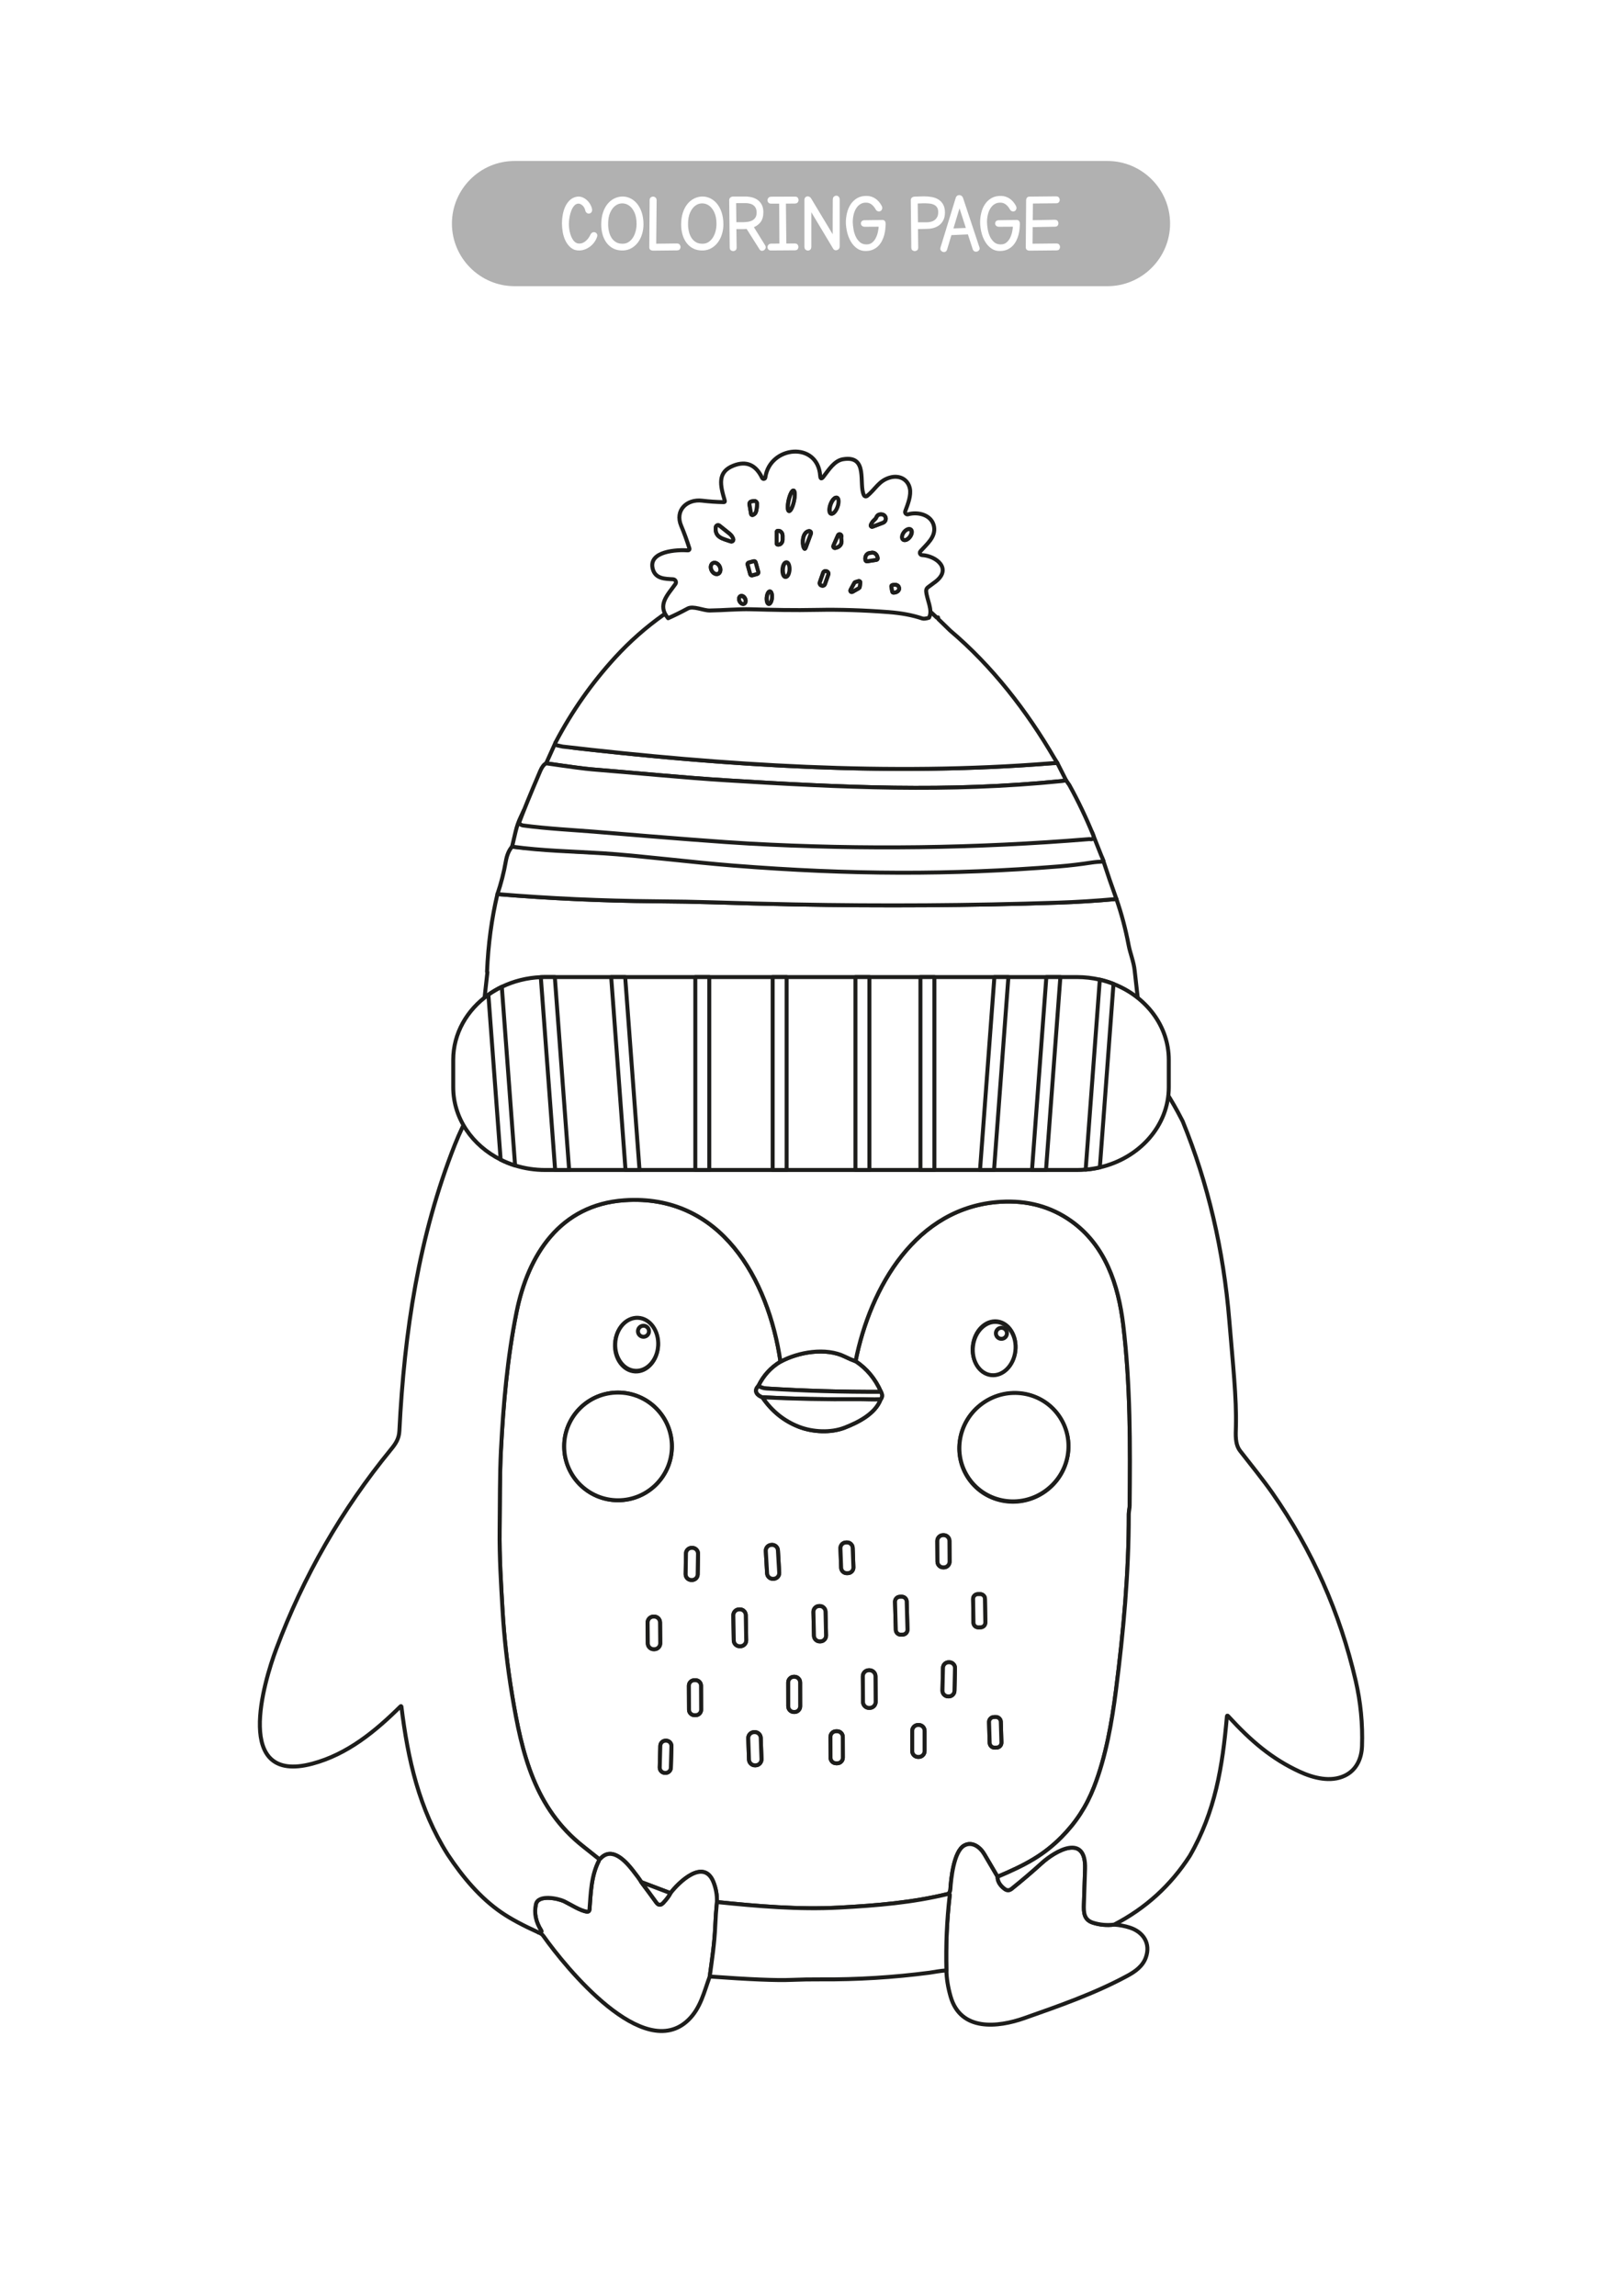 <?xml version="1.0" encoding="utf-8"?>
<!-- Generator: Adobe Illustrator 27.5.0, SVG Export Plug-In . SVG Version: 6.00 Build 0)  -->
<svg xmlns="http://www.w3.org/2000/svg" xmlns:xlink="http://www.w3.org/1999/xlink" viewBox="0 0 612 792" width="595" height="842" preserveAspectRatio="xMidYMid meet" data-scaled="true">
<g id="Capa_1">
	<rect style="fill:#FFFFFF;" width="612" height="792"/>
	<g>
		<path style="fill:#B1B1B1;" d="M417.871,70.926H194.129c-12.987,0-23.613-10.626-23.613-23.613v0
			c0-12.987,10.626-23.613,23.613-23.613h223.742c12.987,0,23.613,10.626,23.613,23.613v0
			C441.484,60.301,430.858,70.926,417.871,70.926z"/>
		<g>
			<path style="fill:#FFFFFF;stroke:#FFFFFF;stroke-miterlimit:10;" d="M222.918,42.075c0.021,0.285-0.033,0.509-0.165,0.673
				c-0.131,0.165-0.295,0.263-0.493,0.296c-0.197,0.033-0.383-0.011-0.558-0.131c-0.176-0.12-0.296-0.312-0.361-0.575
				c-0.066-0.35-0.192-0.717-0.378-1.101c-0.186-0.383-0.427-0.723-0.723-1.018c-0.295-0.296-0.629-0.531-1.001-0.707
				c-0.373-0.175-0.767-0.251-1.183-0.229c-0.635,0.065-1.194,0.35-1.675,0.854c-0.482,0.504-0.881,1.139-1.199,1.905
				c-0.318,0.767-0.564,1.604-0.739,2.513c-0.175,0.909-0.274,1.79-0.295,2.644c-0.022,0.417-0.005,0.909,0.049,1.478
				c0.054,0.57,0.148,1.161,0.279,1.774c0.131,0.613,0.312,1.215,0.542,1.807c0.23,0.591,0.514,1.122,0.854,1.593
				c0.339,0.471,0.744,0.843,1.215,1.117c0.47,0.274,1.012,0.4,1.625,0.378c0.941-0.021,1.823-0.389,2.644-1.101
				c0.821-0.711,1.462-1.593,1.922-2.644c0.131-0.263,0.301-0.432,0.509-0.509s0.405-0.083,0.591-0.017
				c0.186,0.065,0.329,0.192,0.427,0.378c0.098,0.186,0.104,0.41,0.016,0.673c-0.241,0.722-0.58,1.379-1.018,1.971
				c-0.438,0.591-0.936,1.095-1.495,1.511c-0.558,0.416-1.149,0.739-1.773,0.969c-0.624,0.23-1.243,0.356-1.856,0.378
				c-1.161,0.043-2.135-0.257-2.923-0.903c-0.788-0.646-1.423-1.45-1.905-2.414c-0.482-0.963-0.821-2.015-1.019-3.153
				c-0.197-1.138-0.295-2.189-0.295-3.153c0-1.138,0.104-2.266,0.312-3.383c0.208-1.117,0.531-2.119,0.969-3.005
				c0.438-0.887,0.991-1.626,1.659-2.217s1.473-0.953,2.415-1.084c0.591-0.065,1.166,0.017,1.724,0.247
				c0.559,0.23,1.067,0.558,1.527,0.985c0.46,0.427,0.849,0.925,1.166,1.494C222.627,40.937,222.83,41.506,222.918,42.075z"/>
			<path style="fill:#FFFFFF;stroke:#FFFFFF;stroke-miterlimit:10;" d="M227.352,47.725c0-1.664,0.208-3.125,0.624-4.385
				c0.416-1.259,0.974-2.31,1.675-3.153c0.701-0.842,1.495-1.478,2.381-1.905c0.887-0.427,1.801-0.651,2.743-0.673
				c0.941-0.021,1.856,0.17,2.743,0.575c0.887,0.405,1.686,1.024,2.397,1.856c0.711,0.833,1.281,1.872,1.708,3.12
				c0.427,1.248,0.651,2.715,0.673,4.401c0,1.183-0.159,2.327-0.476,3.433c-0.318,1.106-0.783,2.091-1.396,2.956
				c-0.613,0.865-1.369,1.571-2.267,2.119s-1.927,0.843-3.087,0.887c-1.292,0.043-2.425-0.181-3.399-0.673
				c-0.975-0.493-1.779-1.171-2.414-2.037c-0.635-0.865-1.112-1.861-1.429-2.989C227.511,50.128,227.352,48.952,227.352,47.725z
				 M234.957,55.411c0.922,0,1.74-0.229,2.454-0.689c0.713-0.46,1.312-1.062,1.795-1.807c0.483-0.744,0.851-1.593,1.103-2.545
				c0.253-0.953,0.379-1.922,0.379-2.907c0-1.839-0.291-3.377-0.873-4.615c-0.582-1.237-1.312-2.156-2.19-2.759
				c-0.878-0.602-1.828-0.903-2.849-0.903c-1.021,0-1.965,0.312-2.833,0.936s-1.587,1.56-2.158,2.808
				c-0.571,1.249-0.845,2.792-0.823,4.631c0,0.964,0.11,1.921,0.33,2.874s0.565,1.796,1.037,2.529
				c0.472,0.734,1.087,1.33,1.845,1.79S233.858,55.433,234.957,55.411z"/>
			<path style="fill:#FFFFFF;stroke:#FFFFFF;stroke-miterlimit:10;" d="M246.388,57.02c-0.246,0-0.458-0.055-0.637-0.165
				s-0.268-0.306-0.268-0.591l0.134-17.835c0-0.285,0.089-0.493,0.268-0.624c0.179-0.132,0.369-0.192,0.57-0.181
				s0.385,0.093,0.551,0.246c0.167,0.153,0.25,0.373,0.25,0.657l-0.164,16.883l8.408-0.098c0.241,0,0.427,0.082,0.559,0.246
				s0.202,0.351,0.213,0.559c0.011,0.208-0.044,0.394-0.164,0.558c-0.121,0.165-0.312,0.247-0.575,0.247L246.388,57.02z"/>
			<path style="fill:#FFFFFF;stroke:#FFFFFF;stroke-miterlimit:10;" d="M257.504,47.725c0-1.664,0.208-3.125,0.624-4.385
				c0.416-1.259,0.974-2.31,1.675-3.153c0.701-0.842,1.495-1.478,2.381-1.905c0.887-0.427,1.801-0.651,2.743-0.673
				c0.941-0.021,1.856,0.17,2.743,0.575c0.887,0.405,1.686,1.024,2.397,1.856c0.711,0.833,1.281,1.872,1.708,3.12
				c0.427,1.248,0.651,2.715,0.673,4.401c0,1.183-0.159,2.327-0.476,3.433c-0.318,1.106-0.783,2.091-1.396,2.956
				c-0.613,0.865-1.369,1.571-2.267,2.119s-1.927,0.843-3.087,0.887c-1.292,0.043-2.425-0.181-3.399-0.673
				c-0.975-0.493-1.779-1.171-2.414-2.037c-0.635-0.865-1.112-1.861-1.429-2.989C257.663,50.128,257.504,48.952,257.504,47.725z
				 M265.108,55.411c0.922,0,1.74-0.229,2.454-0.689c0.713-0.46,1.312-1.062,1.795-1.807c0.483-0.744,0.851-1.593,1.103-2.545
				c0.253-0.953,0.379-1.922,0.379-2.907c0-1.839-0.291-3.377-0.873-4.615c-0.582-1.237-1.312-2.156-2.19-2.759
				c-0.878-0.602-1.828-0.903-2.849-0.903c-1.021,0-1.965,0.312-2.833,0.936s-1.587,1.56-2.158,2.808
				c-0.571,1.249-0.845,2.792-0.823,4.631c0,0.964,0.11,1.921,0.33,2.874s0.565,1.796,1.037,2.529
				c0.472,0.734,1.087,1.33,1.845,1.79S264.01,55.433,265.108,55.411z"/>
			<path style="fill:#FFFFFF;stroke:#FFFFFF;stroke-miterlimit:10;" d="M281.974,48.809c-0.591,0.066-1.227,0.099-1.905,0.099
				h-2.727l0.099,7.555c0,0.241-0.082,0.422-0.246,0.542c-0.165,0.12-0.351,0.181-0.559,0.181c-0.208,0-0.394-0.061-0.559-0.181
				c-0.164-0.12-0.246-0.301-0.246-0.542l-0.197-17.997c0.022-0.307,0.131-0.527,0.329-0.659c0.197-0.131,0.394-0.198,0.591-0.198
				h4.565c0.875,0,1.703,0.099,2.48,0.296c0.777,0.198,1.456,0.511,2.037,0.939c0.58,0.428,1.04,0.983,1.379,1.664
				c0.339,0.681,0.509,1.515,0.509,2.504c0,1.538-0.351,2.729-1.051,3.574c-0.701,0.846-1.621,1.455-2.759,1.828l4.599,7.424
				c0.131,0.197,0.159,0.394,0.082,0.591c-0.077,0.197-0.197,0.356-0.361,0.476c-0.164,0.12-0.345,0.181-0.542,0.181
				c-0.197,0-0.361-0.11-0.493-0.329L281.974,48.809z M277.244,39.086l0.098,8.211h2.727c0.7,0,1.407-0.049,2.118-0.147
				c0.711-0.098,1.352-0.299,1.922-0.605c0.569-0.305,1.029-0.742,1.379-1.309c0.35-0.566,0.514-1.319,0.493-2.257
				c-0.022-0.698-0.159-1.292-0.411-1.783c-0.252-0.491-0.591-0.895-1.018-1.21c-0.427-0.316-0.931-0.545-1.511-0.687
				s-1.199-0.213-1.855-0.213H277.244z"/>
			<path style="fill:#FFFFFF;stroke:#FFFFFF;stroke-miterlimit:10;" d="M294.586,55.345l-0.099-16.062h-3.613
				c-0.285,0-0.493-0.087-0.624-0.263c-0.132-0.175-0.192-0.361-0.181-0.558c0.011-0.197,0.093-0.378,0.246-0.542
				c0.153-0.164,0.361-0.247,0.624-0.247l9.131-0.033c0.263,0,0.448,0.082,0.558,0.247c0.109,0.164,0.165,0.351,0.165,0.558
				c0,0.208-0.066,0.394-0.197,0.559c-0.131,0.164-0.318,0.246-0.558,0.246l-4.007,0.033l0.164,16.062l3.777-0.033
				c0.263,0,0.454,0.081,0.575,0.242c0.12,0.161,0.186,0.343,0.197,0.547c0.011,0.204-0.044,0.387-0.165,0.548
				c-0.121,0.161-0.301,0.242-0.542,0.242l-9.164,0.064c-0.285,0-0.493-0.086-0.624-0.258c-0.132-0.171-0.192-0.354-0.181-0.547
				c0.011-0.193,0.093-0.37,0.246-0.531c0.153-0.161,0.361-0.242,0.624-0.242L294.586,55.345z"/>
			<path style="fill:#FFFFFF;stroke:#FFFFFF;stroke-miterlimit:10;" d="M305.623,41.221v14.879c0,0.307-0.083,0.537-0.247,0.69
				s-0.351,0.224-0.559,0.213c-0.208-0.011-0.394-0.093-0.558-0.247c-0.164-0.153-0.247-0.372-0.247-0.657v-17.77
				c0-0.219,0.06-0.399,0.181-0.542c0.12-0.142,0.263-0.224,0.427-0.247c0.164-0.021,0.333,0.006,0.509,0.083s0.329,0.213,0.46,0.41
				l9.098,15.109c0-1.314,0-2.567,0-3.761s0-2.387,0-3.581c0-1.193,0.006-2.414,0.017-3.662s0.017-2.583,0.017-4.007
				c0.021-0.284,0.115-0.498,0.279-0.641c0.164-0.142,0.345-0.213,0.542-0.213c0.196,0,0.372,0.071,0.525,0.213
				c0.153,0.143,0.241,0.356,0.263,0.641v17.901c0,0.197-0.061,0.361-0.181,0.493c-0.12,0.131-0.263,0.229-0.427,0.295
				c-0.164,0.065-0.328,0.082-0.492,0.049c-0.165-0.033-0.291-0.115-0.379-0.247L305.623,41.221z"/>
			<path style="fill:#FFFFFF;stroke:#FFFFFF;stroke-miterlimit:10;" d="M332.162,40.729c0.197,0.351,0.262,0.652,0.197,0.903
				c-0.066,0.252-0.188,0.427-0.361,0.526c-0.176,0.098-0.384,0.11-0.625,0.033c-0.24-0.077-0.438-0.268-0.591-0.575
				c-0.438-0.767-0.964-1.391-1.577-1.873c-0.613-0.481-1.303-0.755-2.068-0.821c-1.051-0.066-1.949,0.126-2.693,0.575
				c-0.745,0.449-1.353,1.051-1.823,1.807c-0.472,0.755-0.815,1.609-1.034,2.562c-0.22,0.952-0.329,1.921-0.329,2.907
				c0.021,0.854,0.12,1.795,0.296,2.825c0.175,1.029,0.477,1.993,0.902,2.891c0.428,0.898,1.002,1.653,1.725,2.266
				c0.723,0.613,1.643,0.92,2.76,0.92c0.941,0,1.734-0.251,2.381-0.756c0.646-0.503,1.166-1.144,1.561-1.921
				c0.395-0.777,0.684-1.614,0.87-2.513c0.187-0.897,0.29-1.729,0.312-2.496l-5.846,0.033c-0.285,0-0.504-0.072-0.657-0.218
				c-0.153-0.146-0.235-0.308-0.246-0.487s0.044-0.347,0.164-0.504c0.12-0.157,0.323-0.247,0.608-0.269l6.831-0.099
				c0.329,0,0.536,0.11,0.624,0.33s0.132,0.45,0.132,0.692c-0.022,0.549-0.065,1.165-0.132,1.845
				c-0.065,0.681-0.191,1.379-0.377,2.093c-0.188,0.714-0.443,1.405-0.772,2.075c-0.329,0.67-0.745,1.274-1.248,1.812
				c-0.504,0.539-1.116,0.978-1.839,1.318s-1.566,0.521-2.529,0.543c-1.183,0.043-2.217-0.247-3.104-0.871
				c-0.887-0.624-1.626-1.439-2.217-2.447s-1.034-2.124-1.331-3.351c-0.295-1.226-0.454-2.419-0.476-3.58
				c0-1.138,0.137-2.288,0.411-3.449c0.273-1.161,0.711-2.201,1.313-3.121c0.602-0.919,1.38-1.653,2.332-2.201
				c0.952-0.547,2.106-0.799,3.465-0.755c1.052,0.044,2.004,0.356,2.858,0.936C330.881,38.895,331.592,39.7,332.162,40.729z"/>
			<path style="fill:#FFFFFF;stroke:#FFFFFF;stroke-miterlimit:10;" d="M344.15,38.495c0-0.306,0.104-0.525,0.312-0.657
				s0.433-0.197,0.673-0.197l3.449-0.099c1.029,0,1.998,0.083,2.907,0.247c0.908,0.164,1.696,0.46,2.364,0.887
				c0.668,0.427,1.199,1.002,1.594,1.725s0.592,1.642,0.592,2.759c0,0.985-0.17,1.834-0.51,2.546s-0.8,1.297-1.379,1.757
				c-0.581,0.46-1.26,0.8-2.037,1.019c-0.777,0.219-1.604,0.328-2.48,0.328l-3.777,0.099l0.1,7.555c0,0.241-0.082,0.422-0.246,0.542
				c-0.165,0.12-0.352,0.181-0.559,0.181c-0.209,0-0.395-0.061-0.559-0.181s-0.246-0.301-0.246-0.542L344.15,38.495z M345.76,39.25
				l0.098,8.08h3.844c0.656,0,1.275-0.086,1.855-0.261c0.58-0.173,1.084-0.434,1.512-0.781c0.426-0.348,0.766-0.777,1.018-1.287
				s0.389-1.113,0.41-1.808c0.021-0.934-0.143-1.673-0.492-2.216c-0.351-0.543-0.811-0.95-1.379-1.222
				c-0.57-0.271-1.211-0.44-1.922-0.506c-0.712-0.065-1.418-0.098-2.119-0.098L345.76,39.25z"/>
			<path style="fill:#FFFFFF;stroke:#FFFFFF;stroke-miterlimit:10;" d="M358.635,51.174h-0.032l-1.774,5.912
				c-0.064,0.219-0.191,0.361-0.377,0.427c-0.187,0.065-0.373,0.065-0.559,0c-0.186-0.066-0.345-0.181-0.477-0.345
				c-0.131-0.164-0.164-0.366-0.098-0.607l5.78-18.854c0.065-0.241,0.187-0.411,0.361-0.509s0.356-0.142,0.542-0.131
				c0.186,0.011,0.361,0.077,0.525,0.197c0.164,0.121,0.279,0.279,0.346,0.476l6.207,18.689c0.088,0.241,0.071,0.443-0.049,0.607
				c-0.121,0.165-0.279,0.279-0.477,0.345c-0.197,0.066-0.395,0.066-0.592,0c-0.196-0.065-0.339-0.208-0.426-0.427l-1.971-6.077
				H365.5L358.635,51.174z M359.063,49.663l6.043-0.229l-3.087-9.559L359.063,49.663z"/>
			<path style="fill:#FFFFFF;stroke:#FFFFFF;stroke-miterlimit:10;" d="M382.81,40.729c0.197,0.351,0.263,0.652,0.197,0.903
				c-0.065,0.252-0.187,0.427-0.361,0.526c-0.176,0.098-0.384,0.11-0.624,0.033c-0.241-0.077-0.438-0.268-0.592-0.575
				c-0.438-0.767-0.963-1.391-1.576-1.873c-0.613-0.481-1.303-0.755-2.069-0.821c-1.051-0.066-1.949,0.126-2.693,0.575
				c-0.745,0.449-1.353,1.051-1.823,1.807c-0.471,0.755-0.815,1.609-1.034,2.562c-0.22,0.952-0.329,1.921-0.329,2.907
				c0.021,0.854,0.121,1.795,0.296,2.825s0.477,1.993,0.903,2.891c0.428,0.898,1.002,1.653,1.725,2.266
				c0.723,0.613,1.643,0.92,2.76,0.92c0.94,0,1.734-0.251,2.381-0.756c0.646-0.503,1.166-1.144,1.561-1.921
				c0.394-0.777,0.684-1.614,0.869-2.513c0.187-0.897,0.291-1.729,0.313-2.496l-5.846,0.033c-0.285,0-0.505-0.072-0.658-0.218
				c-0.152-0.146-0.234-0.308-0.246-0.487c-0.011-0.179,0.044-0.347,0.164-0.504c0.121-0.157,0.323-0.247,0.608-0.269l6.831-0.099
				c0.329,0,0.537,0.11,0.625,0.33c0.087,0.22,0.131,0.45,0.131,0.692c-0.021,0.549-0.065,1.165-0.131,1.845
				c-0.066,0.681-0.192,1.379-0.378,2.093c-0.187,0.714-0.443,1.405-0.772,2.075c-0.328,0.67-0.744,1.274-1.248,1.812
				c-0.504,0.539-1.116,0.978-1.839,1.318s-1.565,0.521-2.529,0.543c-1.183,0.043-2.217-0.247-3.104-0.871
				c-0.887-0.624-1.625-1.439-2.217-2.447c-0.591-1.007-1.034-2.124-1.33-3.351c-0.295-1.226-0.455-2.419-0.477-3.58
				c0-1.138,0.137-2.288,0.411-3.449c0.273-1.161,0.712-2.201,1.313-3.121c0.602-0.919,1.38-1.653,2.332-2.201
				c0.953-0.547,2.107-0.799,3.465-0.755c1.052,0.044,2.004,0.356,2.858,0.936C381.529,38.895,382.24,39.7,382.81,40.729z"/>
			<path style="fill:#FFFFFF;stroke:#FFFFFF;stroke-miterlimit:10;" d="M388.408,57.02c-0.236,0-0.439-0.055-0.611-0.165
				s-0.258-0.306-0.258-0.591l0.129-17.737c0-0.241,0.059-0.448,0.178-0.624c0.117-0.175,0.316-0.263,0.596-0.263l10.135-0.099
				c0.24,0,0.426,0.083,0.558,0.247s0.202,0.345,0.214,0.542c0.01,0.197-0.045,0.383-0.164,0.558
				c-0.121,0.176-0.313,0.263-0.575,0.263l-9.361,0.098l-0.099,7.292l8.967-0.164c0.241,0,0.422,0.082,0.543,0.246
				c0.119,0.164,0.186,0.351,0.196,0.559s-0.044,0.394-0.164,0.558c-0.12,0.165-0.302,0.247-0.542,0.247l-9,0.164l-0.064,7.259
				l9.623-0.098c0.24,0,0.427,0.082,0.559,0.246c0.131,0.164,0.197,0.351,0.197,0.559s-0.056,0.394-0.165,0.558
				c-0.109,0.165-0.296,0.247-0.558,0.247L388.408,57.02z"/>
		</g>
	</g>
	<g>
		<g>
			
				<path style="fill:#FFFFFF;stroke:#1D1D1B;stroke-width:1.5;stroke-linecap:round;stroke-linejoin:round;stroke-miterlimit:10;" d="
				M294.486,476.63c-3.659,2.211-6.435,5.263-8.329,9.156c-1.885,1.869-0.541,3.532,1.503,4.272
				c3.543,5.213,8.117,8.915,13.722,11.105c5.29,2.06,12.091,2.379,17.294,0.358c5.091-1.973,11.582-5.226,13.603-10.683
				c0.674-0.801,0.711-1.747,0.111-2.84c-2.153-4.9-5.348-8.748-9.586-11.542c5.521-27.842,22.775-58.229,54.745-60.146
				c10.034-0.599,18.866,1.787,26.497,7.159c13.022,9.172,17.93,24.119,19.768,39.289c2.721,22.6,2.649,45.478,2.418,68.204
				c-0.008,0.915-0.334,2.164-0.334,3.19c0.032,22.21-2.013,44.396-4.829,66.415c-1.559,12.179-3.81,25.097-8.297,36.56
				c-2.84,7.255-6.777,13.324-12.242,18.837c-6.69,6.746-13.332,10.413-24.143,14.971c-1.628-2.763-3.299-5.603-5.012-8.52
				c-1.567-2.681-4.63-4.964-7.613-3.246c-3.914,2.259-4.948,12.608-5.179,16.474c-0.037,0.658-0.268,1.228-0.692,1.71
				c-13.698,3.349-27.054,4.431-41.198,5.194c-15.305,0.819-30.857-0.501-46.186-2.084c0.074-2.599-0.361-5.094-1.305-7.485
				c-3.635-9.22-13.157,0.103-16.228,4.128l-11.025-4.176c-0.652-1.061-1.742-2.559-3.269-4.494
				c-2.784-3.524-7.875-9.037-12.155-4.319c-0.08,0.085-0.159,0.138-0.239,0.159c-0.111,0.027-0.207,0.013-0.286-0.04
				c-1.941-1.57-3.903-3.132-5.887-4.685c-18.376-14.438-23.236-35.017-26.911-57.275c-1.787-10.819-2.986-21.467-3.596-31.946
				c-0.597-10.15-1.209-20.07-1.098-30.133c0.119-10.126,0.016-20.834,0.509-30.332c0.899-17.365,2.418-34.818,5.855-51.881
				c4.375-21.756,16.466-40.562,40.681-42.248C271.926,413.206,289.944,445.479,294.486,476.63z M239.623,480.315
				c4.471,0.234,8.329-4.05,8.619-9.569c0,0,0,0,0,0c0.289-5.519-3.1-10.183-7.571-10.418c-4.471-0.234-8.329,4.05-8.619,9.569l0,0
				C231.763,475.417,235.153,480.081,239.623,480.315L239.623,480.315z M373.899,481.477c4.416,0.519,8.522-3.546,9.172-9.078
				c0,0,0,0,0,0c0.65-5.533-2.403-10.438-6.818-10.957c-4.416-0.519-8.522,3.546-9.172,9.079
				C366.431,476.053,369.484,480.958,373.899,481.477z M253.503,508.592c0-11.221-9.096-20.317-20.317-20.317
				s-20.317,9.096-20.317,20.317s9.096,20.317,20.317,20.317S253.503,519.813,253.503,508.592z M399.445,497.033
				c-6.489-9.165-19.315-11.237-28.648-4.629l0,0c-9.333,6.608-11.639,19.395-5.15,28.559l0,0
				c6.489,9.165,19.315,11.237,28.648,4.629l0,0C403.628,518.984,405.934,506.197,399.445,497.033L399.445,497.033z
				 M358.241,544.238c-0.008-1.204-0.991-2.173-2.195-2.164l-0.223,0.002c-1.204,0.008-2.173,0.991-2.164,2.195l0.054,7.796
				c0.008,1.204,0.991,2.173,2.195,2.164l0.223-0.002c1.204-0.008,2.173-0.991,2.164-2.195L358.241,544.238z M321.731,546.876
				c-0.043-1.177-1.032-2.095-2.209-2.052l-0.366,0.013c-1.177,0.043-2.095,1.032-2.052,2.209l0,0l0.268,7.313
				c0.043,1.177,1.032,2.096,2.209,2.052l0,0l0.366-0.013c1.177-0.043,2.095-1.032,2.052-2.209L321.731,546.876z M293.524,547.796
				c-0.07-1.206-1.104-2.128-2.31-2.058l-0.207,0.012c-1.206,0.07-2.128,1.104-2.058,2.31c0,0,0,0,0,0l0.485,8.418
				c0.07,1.206,1.104,2.128,2.31,2.058l0.207-0.012c1.206-0.07,2.128-1.104,2.058-2.31L293.524,547.796z M263.372,549.063
				c0.019-1.195-0.935-2.179-2.129-2.197l-0.223-0.003c-1.195-0.019-2.179,0.935-2.197,2.129l0,0l-0.122,7.795
				c-0.019,1.195,0.935,2.179,2.129,2.198l0,0l0.223,0.003c1.195,0.019,2.179-0.935,2.197-2.129c0,0,0,0,0,0L263.372,549.063z
				 M371.633,566.071c-0.016-0.988-0.829-1.777-1.818-1.762h0l-0.891,0.014c-0.988,0.015-1.777,0.829-1.762,1.818l0.14,8.94
				c0.015,0.988,0.829,1.777,1.818,1.762h0l0.891-0.014c0.988-0.016,1.777-0.829,1.762-1.818l0,0L371.633,566.071z M342.106,567.104
				c-0.029-1.032-0.889-1.845-1.921-1.816l-0.668,0.019c-1.032,0.029-1.845,0.889-1.816,1.921l0.295,10.56
				c0.029,1.032,0.889,1.845,1.921,1.816l0.668-0.019c1.032-0.029,1.845-0.889,1.816-1.921L342.106,567.104z M311.479,570.939
				c-0.027-1.203-1.025-2.157-2.229-2.13l-0.207,0.005c-1.203,0.027-2.157,1.025-2.13,2.229v0l0.204,8.971
				c0.027,1.203,1.025,2.157,2.228,2.13c0,0,0,0,0,0l0.207-0.005c1.203-0.027,2.157-1.025,2.13-2.229l0,0L311.479,570.939z
				 M281.389,572.246c-0.021-1.226-1.032-2.202-2.258-2.18h0l-0.254,0.004c-1.226,0.021-2.202,1.032-2.18,2.258l0.165,9.465
				c0.021,1.226,1.032,2.202,2.258,2.18c0,0,0,0,0,0l0.254-0.004c1.226-0.021,2.202-1.032,2.18-2.258v0L281.389,572.246z
				 M249.046,575.003c-0.011-1.239-1.024-2.234-2.263-2.224l-0.207,0.002c-1.239,0.011-2.234,1.024-2.224,2.263l0,0l0.068,7.827
				c0.011,1.239,1.024,2.234,2.263,2.223l0.207-0.002c1.239-0.011,2.234-1.024,2.224-2.263L249.046,575.003z M360.329,592.226
				c0.027-1.19-0.916-2.177-2.106-2.204L358,590.017c-1.19-0.027-2.177,0.916-2.204,2.106c0,0,0,0,0,0l-0.194,8.557
				c-0.027,1.19,0.916,2.177,2.106,2.204l0.223,0.005c1.19,0.027,2.177-0.916,2.204-2.106L360.329,592.226z M330.329,595.299
				c-0.009-1.265-1.042-2.284-2.307-2.275l-0.191,0.001c-1.265,0.009-2.284,1.042-2.275,2.307l0.067,9.625
				c0.009,1.265,1.042,2.284,2.307,2.275l0.191-0.001c1.265-0.009,2.284-1.042,2.275-2.307v0L330.329,595.299z M301.9,597.642
				c-0.002-1.191-0.969-2.154-2.159-2.152c0,0,0,0,0,0l-0.191,0c-1.191,0.002-2.154,0.969-2.152,2.159l0.016,8.973
				c0.002,1.191,0.969,2.154,2.159,2.152c0,0,0,0,0,0l0.191,0c1.191-0.002,2.154-0.969,2.152-2.16L301.9,597.642z M264.505,598.852
				c-0.006-1.147-0.94-2.071-2.087-2.065l-0.43,0.002c-1.147,0.006-2.071,0.94-2.065,2.087l0,0l0.047,9.036
				c0.006,1.147,0.94,2.071,2.087,2.065l0.43-0.002c1.147-0.006,2.071-0.94,2.065-2.087c0,0,0,0,0,0L264.505,598.852z
				 M377.617,612.482c-0.031-1.032-0.892-1.844-1.924-1.813h0l-0.7,0.021c-1.032,0.031-1.844,0.892-1.813,1.924l0.231,7.792
				c0.031,1.032,0.892,1.844,1.924,1.813h0l0.7-0.021c1.032-0.031,1.844-0.892,1.813-1.924L377.617,612.482z M348.857,615.895
				c0-1.226-0.994-2.219-2.219-2.219l0,0h-0.223c-1.226,0-2.219,0.994-2.219,2.219l0,0v7.605c0,1.226,0.994,2.219,2.219,2.219h0.223
				c1.226,0,2.219-0.994,2.219-2.219V615.895z M317.995,618.17c-0.004-1.177-0.962-2.128-2.139-2.124l-0.398,0.001
				c-1.177,0.004-2.129,0.962-2.124,2.139c0,0,0,0,0,0l0.027,7.812c0.004,1.177,0.962,2.128,2.139,2.124l0.398-0.001
				c1.177-0.004,2.129-0.962,2.124-2.139v0L317.995,618.17z M287.043,618.551c-0.044-1.247-1.09-2.222-2.337-2.179l-0.207,0.007
				c-1.247,0.044-2.222,1.09-2.179,2.337l0,0l0.279,7.998c0.044,1.247,1.09,2.222,2.337,2.179l0.207-0.007
				c1.247-0.044,2.222-1.09,2.179-2.337L287.043,618.551z M253.338,621.663c0.029-1.111-0.848-2.035-1.959-2.065h0l-0.175-0.005
				c-1.111-0.029-2.035,0.848-2.065,1.959l-0.213,8.127c-0.029,1.111,0.848,2.035,1.959,2.065h0l0.175,0.005
				c1.111,0.029,2.035-0.848,2.065-1.959L253.338,621.663z"/>
			
				<ellipse transform="matrix(0.052 -0.999 0.999 0.052 -242.099 685.525)" style="fill:#FFFFFF;stroke:#1D1D1B;stroke-width:1.5;stroke-linecap:round;stroke-linejoin:round;stroke-miterlimit:10;" cx="240.147" cy="470.322" rx="10.007" ry="8.106"/>
			
				<ellipse transform="matrix(0.117 -0.993 0.993 0.117 -136.924 788.969)" style="fill:#FFFFFF;stroke:#1D1D1B;stroke-width:1.5;stroke-linecap:round;stroke-linejoin:round;stroke-miterlimit:10;" cx="375.076" cy="471.459" rx="10.087" ry="8.05"/>
			
				<path style="fill:#FFFFFF;stroke:#1D1D1B;stroke-width:1.5;stroke-linecap:round;stroke-linejoin:round;stroke-miterlimit:10;" d="
				M322.805,476.455c4.237,2.795,7.432,6.642,9.586,11.542c-14.467,0.058-28.852-0.361-43.155-1.257
				c-1.146-0.074-2.172-0.392-3.079-0.955c1.893-3.893,4.669-6.945,8.329-9.156c6.714-3.643,17.111-5.481,24.35-1.885
				C320.178,475.408,321.501,475.978,322.805,476.455z"/>
			
				<path style="fill:#FFFFFF;stroke:#1D1D1B;stroke-width:1.5;stroke-linecap:round;stroke-linejoin:round;stroke-miterlimit:10;" d="
				M286.158,485.786c0.907,0.562,1.933,0.88,3.079,0.955c14.303,0.896,28.688,1.315,43.155,1.257
				c0.599,1.092,0.562,2.039-0.111,2.84c-2.904,0.143-6.197-0.072-8.583-0.048c-12.038,0.106-24.05-0.138-36.035-0.732
				C285.617,489.318,284.272,487.655,286.158,485.786z"/>
			
				<circle style="fill:#FFFFFF;stroke:#1D1D1B;stroke-width:1.5;stroke-linecap:round;stroke-linejoin:round;stroke-miterlimit:10;" cx="233.187" cy="508.592" r="20.317"/>
			
				<ellipse transform="matrix(0.816 -0.578 0.578 0.816 -223.793 314.643)" style="fill:#FFFFFF;stroke:#1D1D1B;stroke-width:1.5;stroke-linecap:round;stroke-linejoin:round;stroke-miterlimit:10;" cx="382.546" cy="508.998" rx="20.706" ry="20.332"/>
			
				<path style="fill:#FFFFFF;stroke:#1D1D1B;stroke-width:1.5;stroke-linecap:round;stroke-linejoin:round;stroke-miterlimit:10;" d="
				M287.661,490.058c11.985,0.594,23.997,0.838,36.035,0.732c2.386-0.024,5.68,0.191,8.583,0.048
				c-2.021,5.457-8.512,8.711-13.603,10.683c-5.202,2.021-12.004,1.702-17.294-0.358
				C295.778,498.972,291.204,495.271,287.661,490.058z"/>
			
				<path style="fill:#FFFFFF;stroke:#1D1D1B;stroke-width:1.5;stroke-linecap:round;stroke-linejoin:round;stroke-miterlimit:10;" d="
				M355.823,542.075l0.223-0.002c1.204-0.008,2.186,0.961,2.195,2.164l0.054,7.796c0.008,1.204-0.961,2.186-2.164,2.195
				l-0.223,0.002c-1.204,0.008-2.186-0.961-2.195-2.164l-0.054-7.796C353.65,543.066,354.619,542.083,355.823,542.075z"/>
			
				<path style="fill:#FFFFFF;stroke:#1D1D1B;stroke-width:1.5;stroke-linecap:round;stroke-linejoin:round;stroke-miterlimit:10;" d="
				M319.157,544.837l0.366-0.013c1.177-0.043,2.165,0.876,2.209,2.052l0.268,7.314c0.043,1.177-0.876,2.165-2.052,2.209
				l-0.366,0.013c-1.177,0.043-2.165-0.876-2.209-2.052l-0.268-7.313C317.061,545.869,317.98,544.88,319.157,544.837z"/>
			
				<path style="fill:#FFFFFF;stroke:#1D1D1B;stroke-width:1.5;stroke-linecap:round;stroke-linejoin:round;stroke-miterlimit:10;" d="
				M291.007,545.75l0.206-0.012c1.206-0.07,2.24,0.852,2.31,2.058l0.485,8.418c0.07,1.206-0.852,2.24-2.058,2.31l-0.206,0.012
				c-1.206,0.07-2.24-0.852-2.31-2.058l-0.485-8.418C288.88,546.854,289.801,545.819,291.007,545.75z"/>
			
				<path style="fill:#FFFFFF;stroke:#1D1D1B;stroke-width:1.5;stroke-linecap:round;stroke-linejoin:round;stroke-miterlimit:10;" d="
				M261.02,546.862l0.223,0.003c1.195,0.019,2.148,1.003,2.129,2.197l-0.122,7.795c-0.019,1.195-1.003,2.148-2.197,2.129
				l-0.223-0.004c-1.195-0.019-2.148-1.003-2.129-2.197l0.122-7.795C258.841,547.797,259.825,546.843,261.02,546.862z"/>
			
				<path style="fill:#FFFFFF;stroke:#1D1D1B;stroke-width:1.5;stroke-linecap:round;stroke-linejoin:round;stroke-miterlimit:10;" d="
				M368.924,564.324l0.891-0.014c0.988-0.016,1.802,0.773,1.818,1.762l0.14,8.94c0.016,0.988-0.773,1.802-1.762,1.818l-0.891,0.014
				c-0.988,0.016-1.802-0.773-1.818-1.761l-0.14-8.94C367.147,565.153,367.936,564.339,368.924,564.324z"/>
			
				<path style="fill:#FFFFFF;stroke:#1D1D1B;stroke-width:1.5;stroke-linecap:round;stroke-linejoin:round;stroke-miterlimit:10;" d="
				M339.518,565.306l0.668-0.019c1.032-0.029,1.892,0.784,1.921,1.816l0.295,10.56c0.029,1.032-0.784,1.892-1.816,1.921
				l-0.668,0.019c-1.032,0.029-1.892-0.784-1.921-1.816l-0.295-10.56C337.672,566.195,338.486,565.335,339.518,565.306z"/>
			
				<path style="fill:#FFFFFF;stroke:#1D1D1B;stroke-width:1.5;stroke-linecap:round;stroke-linejoin:round;stroke-miterlimit:10;" d="
				M309.043,568.814l0.207-0.005c1.203-0.027,2.201,0.926,2.228,2.13l0.204,8.971c0.027,1.203-0.926,2.201-2.13,2.229l-0.207,0.005
				c-1.203,0.027-2.201-0.926-2.229-2.13l-0.204-8.971C306.887,569.839,307.84,568.842,309.043,568.814z"/>
			
				<path style="fill:#FFFFFF;stroke:#1D1D1B;stroke-width:1.5;stroke-linecap:round;stroke-linejoin:round;stroke-miterlimit:10;" d="
				M278.877,570.07l0.255-0.004c1.226-0.021,2.236,0.955,2.258,2.18l0.165,9.465c0.021,1.226-0.955,2.236-2.18,2.258l-0.255,0.004
				c-1.226,0.021-2.236-0.955-2.258-2.18l-0.165-9.465C276.675,571.103,277.651,570.092,278.877,570.07z"/>
			
				<path style="fill:#FFFFFF;stroke:#1D1D1B;stroke-width:1.5;stroke-linecap:round;stroke-linejoin:round;stroke-miterlimit:10;" d="
				M246.576,572.781l0.207-0.002c1.239-0.011,2.252,0.985,2.263,2.224l0.068,7.827c0.011,1.239-0.985,2.252-2.224,2.263
				l-0.207,0.002c-1.239,0.011-2.252-0.985-2.263-2.224l-0.068-7.827C244.342,573.805,245.338,572.792,246.576,572.781z"/>
			
				<path style="fill:#FFFFFF;stroke:#1D1D1B;stroke-width:1.5;stroke-linecap:round;stroke-linejoin:round;stroke-miterlimit:10;" d="
				M358,590.017l0.223,0.005c1.19,0.027,2.133,1.014,2.106,2.204l-0.194,8.557c-0.027,1.19-1.014,2.133-2.204,2.106l-0.223-0.005
				c-1.19-0.027-2.133-1.014-2.106-2.204l0.194-8.557C355.823,590.933,356.81,589.99,358,590.017z"/>
			
				<path style="fill:#FFFFFF;stroke:#1D1D1B;stroke-width:1.5;stroke-linecap:round;stroke-linejoin:round;stroke-miterlimit:10;" d="
				M327.831,593.026l0.191-0.001c1.265-0.009,2.298,1.01,2.307,2.275l0.067,9.625c0.009,1.265-1.01,2.298-2.275,2.307l-0.191,0.001
				c-1.265,0.009-2.298-1.01-2.307-2.275l-0.067-9.625C325.547,594.067,326.566,593.034,327.831,593.026z"/>
			
				<path style="fill:#FFFFFF;stroke:#1D1D1B;stroke-width:1.5;stroke-linecap:round;stroke-linejoin:round;stroke-miterlimit:10;" d="
				M299.55,595.491l0.191,0c1.191-0.002,2.157,0.961,2.16,2.152l0.016,8.973c0.002,1.191-0.961,2.157-2.152,2.16l-0.191,0
				c-1.191,0.002-2.157-0.961-2.159-2.152l-0.016-8.973C297.396,596.46,298.359,595.493,299.55,595.491z"/>
			
				<path style="fill:#FFFFFF;stroke:#1D1D1B;stroke-width:1.5;stroke-linecap:round;stroke-linejoin:round;stroke-miterlimit:10;" d="
				M261.988,596.788l0.43-0.002c1.147-0.006,2.081,0.919,2.087,2.065l0.047,9.037c0.006,1.147-0.919,2.081-2.065,2.087l-0.43,0.002
				c-1.147,0.006-2.081-0.919-2.087-2.065l-0.047-9.037C259.917,597.729,260.842,596.794,261.988,596.788z"/>
			
				<path style="fill:#FFFFFF;stroke:#1D1D1B;stroke-width:1.5;stroke-linecap:round;stroke-linejoin:round;stroke-miterlimit:10;" d="
				M374.993,610.689l0.7-0.021c1.032-0.031,1.893,0.781,1.924,1.813l0.231,7.792c0.031,1.032-0.781,1.893-1.813,1.924l-0.7,0.021
				c-1.032,0.031-1.893-0.781-1.924-1.813l-0.231-7.792C373.149,611.581,373.961,610.72,374.993,610.689z"/>
			
				<path style="fill:#FFFFFF;stroke:#1D1D1B;stroke-width:1.5;stroke-linecap:round;stroke-linejoin:round;stroke-miterlimit:10;" d="
				M346.415,613.675h0.223c1.226,0,2.219,0.994,2.219,2.219v7.605c0,1.226-0.994,2.219-2.219,2.219h-0.223
				c-1.226,0-2.219-0.994-2.219-2.219v-7.605C344.196,614.669,345.189,613.675,346.415,613.675z"/>
			
				<path style="fill:#FFFFFF;stroke:#1D1D1B;stroke-width:1.5;stroke-linecap:round;stroke-linejoin:round;stroke-miterlimit:10;" d="
				M315.458,616.047l0.398-0.001c1.177-0.004,2.135,0.947,2.139,2.124l0.027,7.812c0.004,1.177-0.947,2.135-2.124,2.139
				l-0.398,0.001c-1.177,0.004-2.135-0.947-2.139-2.124l-0.027-7.812C313.329,617.008,314.28,616.051,315.458,616.047z"/>
			
				<path style="fill:#FFFFFF;stroke:#1D1D1B;stroke-width:1.5;stroke-linecap:round;stroke-linejoin:round;stroke-miterlimit:10;" d="
				M284.499,616.379l0.207-0.007c1.247-0.044,2.293,0.932,2.337,2.179l0.279,7.998c0.044,1.247-0.932,2.293-2.179,2.337
				l-0.207,0.007c-1.247,0.044-2.293-0.932-2.337-2.179l-0.279-7.998C282.277,617.469,283.252,616.423,284.499,616.379z"/>
			
				<path style="fill:#FFFFFF;stroke:#1D1D1B;stroke-width:1.5;stroke-linecap:round;stroke-linejoin:round;stroke-miterlimit:10;" d="
				M251.204,619.593l0.175,0.005c1.111,0.029,1.988,0.953,1.959,2.065l-0.213,8.127c-0.029,1.111-0.953,1.988-2.065,1.959
				l-0.175-0.005c-1.111-0.029-1.988-0.953-1.959-2.065l0.213-8.127C249.169,620.442,250.093,619.564,251.204,619.593z"/>
			
				<path style="fill:#FFFFFF;stroke:#1D1D1B;stroke-width:1.5;stroke-linecap:round;stroke-linejoin:round;stroke-miterlimit:10;" d="
				M376.389,670.934c-0.021,1.665,0.851,3.177,2.617,4.534c0.912,0.7,1.8,0.705,2.665,0.016c3.898-3.124,7.695-6.361,11.391-9.713
				c4.9-4.455,16.793-11.511,16.347,2.211c-0.143,4.444-0.292,8.885-0.445,13.324c-0.103,3.063-0.008,5.863,3.413,6.952
				c2.561,0.822,5.232,1.063,8.01,0.724c2.111,0.154,4.083,0.53,5.918,1.13c5.083,1.655,7.907,5.958,6.046,11.232
				c-1.161,3.285-3.93,5.29-6.952,6.929c-12.37,6.706-25.821,11.375-38.947,15.997c-9.904,3.484-23.992,5.107-27.778-8.17
				c-0.997-3.49-1.525-6.759-1.583-9.808c-0.255-9.461,0.162-18.916,1.249-28.367c0.016-0.164-0.003-0.294-0.056-0.39
				c-0.09-0.154-0.22-0.215-0.39-0.183c0.424-0.483,0.655-1.053,0.692-1.71c0.231-3.866,1.265-14.215,5.179-16.474
				c2.983-1.718,6.046,0.565,7.613,3.246C373.09,665.331,374.761,668.171,376.389,670.934z"/>
			
				<path style="fill:#FFFFFF;stroke:#1D1D1B;stroke-width:1.5;stroke-linecap:round;stroke-linejoin:round;stroke-miterlimit:10;" d="
				M241.953,672.931c1.893,2.503,3.784,5.065,5.672,7.684c0.806,1.119,1.694,1.156,2.665,0.111c1.267-1.374,2.164-2.58,2.689-3.62
				c3.071-4.025,12.592-13.348,16.228-4.128c0.944,2.392,1.379,4.887,1.305,7.485c-0.297,2.949-0.509,5.921-0.636,8.917
				c-0.286,6.754-1.225,12.767-2.084,19.179c-2.132,5.759-3.389,11.789-7.979,16.299c-16.896,16.61-46.456-19.823-54.753-31.549
				c-0.581-0.819-1.066-0.994-1.933-1.4c0.408,0.101,0.724,0.087,0.947-0.04c0.212-0.116,0.289-0.384,0.171-0.6
				c-0.004-0.007-0.008-0.014-0.012-0.02c-2.089-3.293-2.766-6.608-2.028-9.943c0.843-3.826,8.4-2.211,10.644-1.138
				c2.363,1.138,6.205,3.667,8.718,3.93c0.424,0.045,0.804-0.262,0.849-0.686c0.001-0.01,0.002-0.02,0.003-0.03
				c0.485-6.372,0.597-12.815,3.58-18.59c0.085-0.159,0.087-0.345,0.008-0.557c0.08,0.053,0.175,0.066,0.286,0.04
				c0.08-0.021,0.159-0.074,0.239-0.159c4.28-4.717,9.371,0.795,12.155,4.319C240.211,670.372,241.3,671.87,241.953,672.931z"/>
			
				<path style="fill:#FFFFFF;stroke:#1D1D1B;stroke-width:1.5;stroke-linecap:round;stroke-linejoin:round;stroke-miterlimit:10;" d="
				M241.953,672.931l11.025,4.176c-0.525,1.039-1.421,2.246-2.689,3.62c-0.97,1.045-1.859,1.008-2.665-0.111
				C245.737,677.995,243.846,675.434,241.953,672.931z"/>
			
				<path style="fill:#FFFFFF;stroke:#1D1D1B;stroke-width:1.5;stroke-linecap:round;stroke-linejoin:round;stroke-miterlimit:10;" d="
				M357.894,677.353c0.17-0.032,0.3,0.029,0.39,0.183c0.053,0.095,0.072,0.225,0.056,0.39c-1.087,9.45-1.503,18.906-1.249,28.367
				c-2.164,0.04-4.821,0.621-6.332,0.819c-13.608,1.777-27.282,2.617-41.023,2.522c-3.744-0.027-7.485,0.04-11.224,0.199
				c-5.494,0.239-15.735-0.186-30.721-1.273c0.859-6.412,1.798-12.425,2.084-19.179c0.127-2.996,0.339-5.969,0.636-8.917
				c15.329,1.583,30.881,2.904,46.186,2.084C330.84,681.784,344.196,680.702,357.894,677.353z"/>
			
				<path style="fill:#FFFFFF;stroke:#1D1D1B;stroke-width:1.5;stroke-linecap:round;stroke-linejoin:round;stroke-miterlimit:10;" d="
				M513.903,621.64c-0.167,4.717-2.092,9.037-6.475,11.145c-5.346,2.577-11.853,0.899-16.991-1.464
				c-10.476-4.829-18.328-11.479-27.03-20.977c-0.286-0.318-0.445-0.263-0.485,0.167c-1.663,18.917-4.375,35.876-14.016,52.565
				c-7.175,11.137-16.681,19.776-28.518,25.909c-2.776,0.334-5.449,0.095-8.01-0.724c-3.421-1.09-3.516-3.89-3.413-6.953
				c0.151-4.439,0.302-8.885,0.445-13.324c0.445-13.722-11.447-6.666-16.347-2.211c-3.699,3.349-7.493,6.587-11.391,9.713
				c-0.867,0.684-1.75,0.684-2.665-0.016c-1.766-1.36-2.641-2.872-2.617-4.534c10.811-4.558,17.453-8.225,24.143-14.971
				c5.465-5.513,9.403-11.582,12.242-18.837c4.486-11.463,6.738-24.381,8.297-36.56c2.816-22.019,4.86-44.205,4.829-66.415
				c0-1.026,0.326-2.275,0.334-3.19c0.231-22.727,0.302-45.605-2.418-68.204c-1.838-15.17-6.746-30.117-19.768-39.289
				c-7.629-5.377-16.466-7.764-26.497-7.159c-31.97,1.917-49.224,32.304-54.745,60.146c-1.305-0.477-2.625-1.05-3.969-1.71
				c-7.239-3.596-17.636-1.758-24.35,1.885c-4.542-31.151-22.56-63.424-58.929-60.894c-24.214,1.686-36.306,20.492-40.681,42.248
				c-3.436,17.063-4.956,34.516-5.855,51.881c-0.493,9.498-0.39,20.205-0.509,30.332c-0.111,10.063,0.501,19.982,1.098,30.133
				c0.613,10.476,1.806,21.128,3.596,31.946c3.675,22.258,8.535,42.837,26.911,57.275c1.981,1.551,3.946,3.11,5.887,4.685
				c0.08,0.207,0.08,0.398-0.008,0.557c-2.983,5.775-3.094,12.219-3.58,18.59c-0.032,0.422-0.398,0.748-0.819,0.716h-0.032
				c-2.514-0.262-6.356-2.792-8.718-3.93c-2.243-1.074-9.8-2.689-10.644,1.138c-0.74,3.333-0.064,6.65,2.028,9.943
				c0.127,0.207,0.064,0.477-0.135,0.605c-0.008,0.008-0.016,0.008-0.024,0.016c-0.223,0.127-0.541,0.135-0.947,0.04
				c-5.807-2.625-10.429-5.115-13.865-7.462c-8.018-5.481-14.685-13.38-20.348-21.947c-10.819-17.095-15.05-36.011-17.461-55.795
				c-0.016-0.095-0.103-0.159-0.199-0.143c-0.04,0.008-0.072,0.024-0.095,0.048c-9.522,9.426-20.054,18.129-33.315,21.661
				c-29.942,7.979-18.296-30.761-13.619-43.266c10.262-27.436,24.66-52.486,43.195-75.157c1.822-2.227,3.118-4.057,3.269-7.128
				c1.866-37.512,7.375-73.608,20.911-107.904c3.531-8.945,8.302-17.351,14.13-25l0,0c15.1-19.819,36.817-36.223,61.005-42.2
				c23.423-5.788,41.525-8.867,65.333-8.867c21.739,0,41.727,2.301,59.707,5.788c31.708,6.149,59.304,31.82,74.028,60.567
				l0.43,0.839l0.024,0.048c9.53,23.387,15.4,48.445,17.58,75.173c1.352,16.498,2.76,29.067,2.482,39.965
				c-0.072,3.015-0.39,6.587,1.607,9.172c4.073,5.25,8.599,10.787,12.107,15.806c15.035,21.526,25.527,45.159,31.485,70.893
				C513.394,605.11,514.19,613.32,513.903,621.64z"/>
			
				<circle style="fill:#FFFFFF;stroke:#1D1D1B;stroke-width:1.5;stroke-linecap:round;stroke-linejoin:round;stroke-miterlimit:10;" cx="242.791" cy="465.153" r="2.082"/>
			
				<circle style="fill:#FFFFFF;stroke:#1D1D1B;stroke-width:1.5;stroke-linecap:round;stroke-linejoin:round;stroke-miterlimit:10;" cx="377.849" cy="465.928" r="2.082"/>
		</g>
		
			<path style="fill:#FFFFFF;stroke:#1D1D1B;stroke-width:1.5;stroke-linecap:round;stroke-linejoin:round;stroke-miterlimit:10;" d="
			M430.388,349.343l-2.26-20.235c-0.343-3.318-1.722-6.622-2.274-9.565c-1.147-6.054-2.686-11.87-4.618-17.446
			c-7.671,0.69-15.049,1.151-22.136,1.383c-33.128,1.09-66.263,1.311-99.407,0.662c-10.397-0.202-20.791-0.471-31.181-0.805
			c-5.803-0.186-12.981-0.314-21.533-0.383c-19.652-0.164-39.416-1.064-59.293-2.698c-2.177,9.171-3.485,18.924-3.924,29.26
			c0.041,0.065,0.095,0.108,0.144,0.162l-2.182,19.664H430.388z"/>
		
			<path style="fill:#FFFFFF;stroke:#1D1D1B;stroke-width:1.5;stroke-linecap:round;stroke-linejoin:round;stroke-miterlimit:10;" d="
			M193.21,282.35c11.561,1.08,23.002,1.863,34.323,2.351c13.059,0.555,33.605,2.311,49.183,3.142
			c44.149,2.349,81.85,2.423,122.741,0.208c4.866-0.264,9.728-0.677,14.586-1.238c1.266-0.138,2.008,0.131,2.227,0.807
			c1.543,4.762,3.199,9.588,4.969,14.478c-7.671,0.69-15.049,1.151-22.136,1.383c-33.128,1.09-66.263,1.311-99.407,0.662
			c-10.397-0.202-20.791-0.471-31.181-0.805c-5.803-0.186-12.981-0.314-21.533-0.383c-19.652-0.164-39.416-1.064-59.293-2.698
			c1.373-4.034,2.422-8.131,3.147-12.293C191.258,285.522,192.05,283.651,193.21,282.35z"/>
		<g>
			
				<path style="fill:#FFFFFF;stroke:#1D1D1B;stroke-width:1.5;stroke-linecap:round;stroke-linejoin:round;stroke-miterlimit:10;" d="
				M440.996,362.769v10.321c0,14.546-11.057,26.765-26.013,30.242c-1.733,0.402-3.521,0.684-5.348,0.839
				c-1.106,0.099-2.227,0.148-3.356,0.148H205.714c-3.976,0-7.803-0.6-11.363-1.707c-1.898-0.593-3.717-1.326-5.45-2.194
				c-10.673-5.326-17.896-15.569-17.896-27.329v-10.321c0-9.968,5.192-18.842,13.269-24.557c1.584-1.122,3.278-2.123,5.066-2.984
				c4.423-2.13,9.411-3.428,14.712-3.654c0.549-0.021,1.106-0.035,1.663-0.035h200.565c3.004,0,5.913,0.346,8.689,0.981
				c1.78,0.416,3.505,0.959,5.168,1.608C432.417,338.939,440.996,349.951,440.996,362.769z"/>
			<g>
				
					<path style="fill:#FFFFFF;stroke:#1D1D1B;stroke-width:1.5;stroke-linecap:round;stroke-linejoin:round;stroke-miterlimit:10;" d="
					M194.35,402.613c-1.898-0.593-3.717-1.326-5.45-2.194l-4.627-62.206c1.584-1.122,3.278-2.123,5.066-2.984L194.35,402.613z"/>
				
					<path style="fill:#FFFFFF;stroke:#1D1D1B;stroke-width:1.5;stroke-linecap:round;stroke-linejoin:round;stroke-miterlimit:10;" d="
					M214.748,404.32h-5.286l-5.411-72.745c0.549-0.021,1.106-0.035,1.663-0.035h3.623L214.748,404.32z"/>
				
					<polygon style="fill:#FFFFFF;stroke:#1D1D1B;stroke-width:1.5;stroke-linecap:round;stroke-linejoin:round;stroke-miterlimit:10;" points="
					241.302,404.32 236.016,404.32 230.605,331.539 235.89,331.539 				"/>
				
					<rect x="262.35" y="331.539" style="fill:#FFFFFF;stroke:#1D1D1B;stroke-width:1.5;stroke-linecap:round;stroke-linejoin:round;stroke-miterlimit:10;" width="5.27" height="72.781"/>
				
					<rect x="291.531" y="331.539" style="fill:#FFFFFF;stroke:#1D1D1B;stroke-width:1.5;stroke-linecap:round;stroke-linejoin:round;stroke-miterlimit:10;" width="5.27" height="72.781"/>
				
					<path style="fill:#FFFFFF;stroke:#1D1D1B;stroke-width:1.5;stroke-linecap:round;stroke-linejoin:round;stroke-miterlimit:10;" d="
					M420.136,334.128l-5.152,69.204c-1.733,0.402-3.521,0.684-5.348,0.839l5.333-71.652
					C416.748,332.936,418.473,333.479,420.136,334.128z"/>
				
					<polygon style="fill:#FFFFFF;stroke:#1D1D1B;stroke-width:1.5;stroke-linecap:round;stroke-linejoin:round;stroke-miterlimit:10;" points="
					400.091,331.539 394.672,404.32 389.386,404.32 394.805,331.539 				"/>
				
					<polygon style="fill:#FFFFFF;stroke:#1D1D1B;stroke-width:1.5;stroke-linecap:round;stroke-linejoin:round;stroke-miterlimit:10;" points="
					380.478,331.539 375.059,404.32 369.773,404.32 375.192,331.539 				"/>
				
					<rect x="347.289" y="331.539" style="fill:#FFFFFF;stroke:#1D1D1B;stroke-width:1.5;stroke-linecap:round;stroke-linejoin:round;stroke-miterlimit:10;" width="5.27" height="72.781"/>
				
					<rect x="322.767" y="331.539" style="fill:#FFFFFF;stroke:#1D1D1B;stroke-width:1.5;stroke-linecap:round;stroke-linejoin:round;stroke-miterlimit:10;" width="5.27" height="72.781"/>
			</g>
		</g>
		
			<path style="fill:#FFFFFF;stroke:#1D1D1B;stroke-width:1.5;stroke-linecap:round;stroke-linejoin:round;stroke-miterlimit:10;" d="
			M416.379,287.8c0.027,0.071-0.025,0.147-0.101,0.152c-1.586,0.089-3.018,0.18-4.4,0.393c-4.125,0.638-8.242,1.126-12.367,1.463
			c-40.889,3.273-78.595,3.169-122.739-0.313c-15.582-1.23-36.129-3.819-49.186-4.643c-11.316-0.72-22.816-0.899-34.375-2.501
			l1.325-5.647c0.449-1.916,1.101-3.778,1.945-5.555l1.18-2.487c0.541,0.511,2.867,1.44,3.47,1.556
			c8.846,1.764,16.244,1.971,22.824,2.76c29.855,3.691,49.445,5.908,58.77,6.674c42.647,3.497,85.248,2.685,127.801-2.425
			c0.201-0.024,0.4-0.06,0.597-0.107l0.919-0.22l3.483,8.789c0.054,0.176,0.31,0.677,0.396,0.897L416.379,287.8z"/>
		
			<path style="fill:#FFFFFF;stroke:#1D1D1B;stroke-width:1.5;stroke-linecap:round;stroke-linejoin:round;stroke-miterlimit:10;" d="
			M400.681,257.593l1.584-0.241l-3.339-6.603l-1.317,0.124c-0.081-0.015-0.166-0.026-0.256-0.028
			c-59.213,4.816-120.192,1.119-179.768-5.646c-1.548-0.176-3.077-0.489-4.57-0.933l-3.478-1.033l-3.465,7.68
			c9.016,1.322,14.81,2.086,17.381,2.291c16.903,1.357,34.292,3.121,50.686,4.128c43.291,2.658,83.258,4.613,126.368,0.278
			l0.013,0.007l0.141-0.021c0.007-0.001,0.014-0.001,0.021-0.002C400.681,257.594,400.681,257.594,400.681,257.593z"/>
		
			<path style="fill:#FFFFFF;stroke:#1D1D1B;stroke-width:1.5;stroke-linecap:round;stroke-linejoin:round;stroke-miterlimit:10;" d="
			M412.574,278.244c-0.011-0.063-0.029-0.123-0.052-0.177c-2.689-6.59-5.688-12.878-8.994-18.866
			c-0.137-0.247-0.286-0.457-0.442-0.648l-0.82-1.202l-1.584,0.242l0,0c-43.177,4.358-83.193,2.4-126.543-0.262
			c-16.395-1.007-33.783-2.772-50.686-4.128c-2.571-0.205-8.365-0.968-17.381-2.291c-0.834,0.406-1.573,1.357-2.218,2.853
			c-3.738,8.741-6.432,15.338-8.083,19.791c0.54,0.344,0.966,0.719,1.57,0.8c8.841,1.196,19.983,1.787,26.558,2.325
			c29.855,2.492,49.446,3.993,58.774,4.503c42.842,2.378,85.636,1.817,128.382-1.684
			C412.265,279.73,412.772,279.311,412.574,278.244z"/>
		
			<path style="fill:#FFFFFF;stroke:#1D1D1B;stroke-width:1.5;stroke-linecap:round;stroke-linejoin:round;stroke-miterlimit:10;" d="
			M397.929,249.14l-0.007,0c-10.441-17.954-23.549-34.894-39.474-48.349l0.002-0.003l-4.401-4.276
			c-0.054-0.203-0.093-0.419-0.115-0.651c-0.163,0.042-0.303,0.067-0.453,0.1v0c-10.481-10.181-24.297-16.217-38.888-16.989
			l-13.98-0.74c-9.847-0.521-19.672,1.377-28.617,5.528l-12.212,5.668c-3.335,1.548-6.528,3.39-9.526,5.519
			c-6.564,4.662-12.577,9.965-18.038,15.909c-8.924,9.723-16.465,20.458-22.621,32.203c-0.029,0.056-0.051,0.115-0.065,0.176
			c-0.089,0.395,0.158,0.787,0.553,0.876l2.204,0.483c60.875,7.103,123.318,11.156,183.932,6.339l0.004,0.004l2.698-0.186
			L397.929,249.14z"/>
		
			<path style="fill:#FFFFFF;stroke:#1D1D1B;stroke-width:1.5;stroke-linecap:round;stroke-linejoin:round;stroke-miterlimit:10;" d="
			M350.511,195.992c-1.17,0.363-2.014,0.455-2.532,0.275c-3.612-1.228-7.861-2.028-12.747-2.399
			c-9.575-0.72-18.471-0.999-26.689-0.836c-9.423,0.195-16.694,0-25.097-0.23c-5.03-0.141-10.404,0.402-15.653,0.464
			c-2.452,0.037-6.251-1.867-8.328-0.732c-2.501,1.357-4.96,2.573-7.377,3.647c-4.317-5.032-0.09-8.851,2.742-12.89
			c0.363-0.523,0.237-1.24-0.279-1.602c-0.172-0.121-0.375-0.191-0.585-0.203c-3.017-0.169-6.595-0.135-7.636-3.777
			c-1.968-6.922,9.26-7.441,13.255-7.137c0.297,0.02,0.554-0.204,0.574-0.5c0.005-0.066-0.003-0.133-0.023-0.196
			c-1.008-3.182-2.045-6.03-3.111-8.544c-2.502-5.899,2.177-10.171,7.843-9.499c2.713,0.324,5.432,0.511,8.157,0.561
			c0.406,0.005,0.551-0.185,0.436-0.571c-1.686-5.705-2.981-10.791,3.339-13.232c4.809-1.862,8.399-0.306,10.769,4.67
			c0.15,0.317,0.529,0.453,0.846,0.302c0.195-0.093,0.33-0.278,0.358-0.493c1.694-11.995,19.786-13.751,20.695-0.613
			c0.082,1.166,0.482,1.291,1.197,0.374c2.01-2.576,4.099-6.085,7.453-6.632c9.677-1.587,5.749,9.393,7.867,13.612
			c0.192,0.376,0.652,0.526,1.029,0.334c0.046-0.024,0.09-0.052,0.13-0.084c3.269-2.569,4.433-5.873,8.89-7.017
			c3.323-0.837,6.458,0.662,7.243,4.096c0.601,2.658-0.723,5.986-1.718,8.657c-0.171,0.469,0.065,0.989,0.528,1.162
			c0.18,0.067,0.377,0.074,0.562,0.019c3.776-1.081,8.965,0.227,9.764,4.617c0.726,3.965-2.747,6.657-5.123,9.325
			c-0.321,0.359-0.291,0.911,0.068,1.232c0.15,0.134,0.341,0.212,0.542,0.221c5.292,0.281,11.437,5.095,5.093,10.013
			c-0.967,0.744-1.924,1.454-2.871,2.127c-0.455,0.327-0.709,0.872-0.673,1.44C349.646,189.067,352.106,193.188,350.511,195.992z
			 M297.657,155.722c0.54,0.121,1.363-1.509,1.839-3.64c0,0,0,0,0,0c0.475-2.131,0.423-3.956-0.117-4.076
			c-0.54-0.121-1.363,1.509-1.839,3.64c0,0,0,0,0,0C297.065,153.776,297.117,155.601,297.657,155.722z M285.326,155.709
			c0.253-1.182,0.349-2.137,0.29-2.867c-0.043-0.528-0.506-0.92-1.034-0.877c-0.029,0.002-0.057,0.006-0.085,0.011l-0.748,0.111
			c-0.759,0.125-1.073,0.566-0.942,1.324l0.586,3.434c0.044,0.264,0.294,0.442,0.558,0.399c0.03-0.005,0.06-0.013,0.088-0.023
			C284.74,156.961,285.169,156.458,285.326,155.709z M313.513,156.77c0.711,0.254,1.769-0.883,2.362-2.541c0,0,0,0,0,0
			c0.593-1.658,0.497-3.208-0.214-3.463l0,0c-0.711-0.255-1.769,0.883-2.362,2.541c0,0,0,0,0,0
			C312.705,154.965,312.801,156.515,313.513,156.77C313.513,156.77,313.513,156.77,313.513,156.77z M275.17,164.232
			c-1.109-0.886-2.352-1.879-3.729-2.978c-0.364-0.288-0.892-0.227-1.18,0.137c-0.096,0.121-0.156,0.265-0.175,0.418
			c-0.496,4.027,2.879,4.37,5.612,5.396c0.378,0.145,0.801-0.044,0.946-0.422c0.062-0.163,0.065-0.342,0.006-0.507
			C276.386,165.481,275.892,164.8,275.17,164.232z M293.05,163.659l-0.002,4.315c-0.001,0.244,0.196,0.442,0.44,0.443l0,0l0.199,0
			c0.873-0.002,1.579-0.82,1.58-1.829l0.001-1.534c0-1.011-0.708-1.832-1.583-1.832c-0.002,0-0.003,0-0.005,0l-0.188-0.002
			C293.249,163.218,293.051,163.415,293.05,163.659C293.05,163.659,293.05,163.659,293.05,163.659z M330.036,158.998
			c-0.664,0.552-1.149,1.219-1.454,2c-0.106,0.252,0.012,0.543,0.264,0.649c0.12,0.051,0.256,0.052,0.377,0.003l3.939-1.493
			c0.838-0.323,1.256-1.264,0.933-2.102c-0.217-0.564-0.73-0.962-1.331-1.031c-1.026-0.118-1.708,0.225-2.045,1.028
			C330.567,158.424,330.339,158.739,330.036,158.998z M305.213,163.33c-2.38,0.363-2.674,4.456-1.948,6.181
			c0.273,0.631,0.524,0.623,0.756-0.024l1.936-5.241c0.129-0.358-0.051-0.753-0.403-0.883
			C305.445,163.322,305.328,163.311,305.213,163.33z M271.021,179.412c0.826-0.423,1.038-1.659,0.474-2.76
			c-0.564-1.101-1.691-1.651-2.517-1.228c-0.826,0.423-1.038,1.659-0.474,2.76C269.069,179.285,270.195,179.835,271.021,179.412z
			 M317.421,165.639c0.071-0.111,0.075-0.307,0.013-0.588c-0.066-0.357-0.409-0.592-0.766-0.526
			c-0.219,0.041-0.403,0.19-0.487,0.396l-1.713,3.911c-0.133,0.311,0.008,0.672,0.313,0.806c0.117,0.051,0.246,0.063,0.37,0.035
			c1.994-0.428,2.73-1.666,2.21-3.713C317.327,165.844,317.347,165.736,317.421,165.639z M285.114,175.11
			c-0.088-0.321-0.42-0.51-0.741-0.422l0,0l-1.87,0.512c-0.321,0.088-0.51,0.42-0.422,0.741l0.996,3.636
			c0.088,0.321,0.42,0.51,0.741,0.422l0,0l1.87-0.512c0.321-0.088,0.51-0.42,0.422-0.741L285.114,175.11z M343.663,162.71
			c-0.624-0.457-1.757,0.03-2.529,1.086c0,0,0,0,0,0c-0.773,1.056-0.893,2.283-0.269,2.739c0.624,0.456,1.757-0.03,2.529-1.086
			c0,0,0,0,0,0C344.167,164.393,344.287,163.167,343.663,162.71z M296.329,180.625c0.689,0.037,1.313-1.156,1.395-2.665c0,0,0,0,0,0
			c0.081-1.509-0.412-2.762-1.101-2.799c-0.689-0.037-1.313,1.156-1.395,2.665c0,0,0,0,0,0
			C295.147,179.335,295.64,180.588,296.329,180.625z M327.18,174.704l3.508-0.548c0.294-0.046,0.494-0.322,0.448-0.616
			c0-0.001,0-0.001,0-0.002l-0.039-0.223c-0.188-1.178-1.165-2.002-2.186-1.843l-0.863,0.137c-1.023,0.155-1.706,1.239-1.525,2.421
			c0,0.001,0,0.002,0,0.003l0.039,0.223c0.046,0.294,0.322,0.494,0.616,0.448C327.179,174.704,327.18,174.704,327.18,174.704z
			 M312.536,179.671c0.164-0.466-0.081-0.976-0.547-1.14c0,0,0,0,0,0l-0.244-0.086c-0.466-0.164-0.976,0.081-1.14,0.547
			l-1.287,3.658c-0.164,0.466,0.081,0.976,0.547,1.14c0,0,0,0,0,0l0.244,0.086c0.466,0.164,0.976-0.081,1.14-0.547L312.536,179.671z
			 M280.814,190.611c0.562-0.286,0.697-1.146,0.303-1.92c-0.395-0.774-1.17-1.169-1.732-0.882c0,0,0,0,0,0
			c-0.562,0.287-0.697,1.146-0.303,1.92C279.477,190.502,280.253,190.897,280.814,190.611z M290.045,190.813
			c0.539,0.05,1.073-0.962,1.193-2.259c0.12-1.297-0.22-2.389-0.759-2.439c-0.539-0.05-1.073,0.962-1.193,2.259
			C289.166,189.671,289.506,190.763,290.045,190.813z M320.9,185.521c-0.138,0.257-0.042,0.577,0.215,0.715
			c0.158,0.085,0.349,0.084,0.506-0.003l2.478-1.411c0.144-0.078,0.243-0.218,0.269-0.38l0.246-1.676
			c0.041-0.289-0.161-0.556-0.449-0.596c-0.077-0.011-0.156-0.004-0.231,0.019l-1.249,0.388c-0.128,0.043-0.234,0.134-0.297,0.253
			L320.9,185.521z M336.314,184.283l0.343,1.844c0.056,0.28,0.328,0.462,0.608,0.406c0,0,0,0,0,0l0.446-0.077
			c0.97-0.183,1.649-0.909,1.515-1.622c0-0.002-0.001-0.003-0.001-0.005l-0.061-0.273c-0.136-0.712-1.031-1.14-2-0.957l-0.444,0.088
			C336.446,183.74,336.264,184.005,336.314,184.283z"/>
		
			<ellipse transform="matrix(0.218 -0.976 0.976 0.218 85.291 410.146)" style="fill:#FFFFFF;stroke:#1D1D1B;stroke-width:1.5;stroke-linecap:round;stroke-linejoin:round;stroke-miterlimit:10;" cx="298.518" cy="151.864" rx="3.953" ry="1.002"/>
		
			<path style="fill:#FFFFFF;stroke:#1D1D1B;stroke-width:1.5;stroke-linecap:round;stroke-linejoin:round;stroke-miterlimit:10;" d="
			M285.326,155.709c-0.157,0.748-0.586,1.252-1.287,1.51c-0.251,0.093-0.53-0.036-0.623-0.287c-0.011-0.029-0.018-0.058-0.023-0.088
			l-0.586-3.434c-0.132-0.758,0.182-1.199,0.942-1.324l0.748-0.111c0.522-0.09,1.018,0.259,1.108,0.781
			c0.005,0.028,0.009,0.057,0.011,0.085C285.675,153.572,285.579,154.528,285.326,155.709z"/>
		
			<ellipse transform="matrix(0.337 -0.942 0.942 0.337 63.867 398.203)" style="fill:#FFFFFF;stroke:#1D1D1B;stroke-width:1.5;stroke-linecap:round;stroke-linejoin:round;stroke-miterlimit:10;" cx="314.586" cy="153.768" rx="3.188" ry="1.368"/>
		
			<path style="fill:#FFFFFF;stroke:#1D1D1B;stroke-width:1.5;stroke-linecap:round;stroke-linejoin:round;stroke-miterlimit:10;" d="
			M275.17,164.232c0.722,0.568,1.215,1.249,1.48,2.044c0.135,0.381-0.064,0.8-0.446,0.935c-0.164,0.058-0.344,0.056-0.507-0.006
			c-2.732-1.026-6.108-1.369-5.612-5.396c0.057-0.46,0.477-0.787,0.938-0.73c0.153,0.019,0.297,0.08,0.418,0.175
			C272.818,162.353,274.061,163.346,275.17,164.232z"/>
		
			<path style="fill:#FFFFFF;stroke:#1D1D1B;stroke-width:1.5;stroke-linecap:round;stroke-linejoin:round;stroke-miterlimit:10;" d="
			M293.05,163.659c0.001-0.244,0.199-0.441,0.443-0.44h0l0.188,0.002c0.874-0.003,1.585,0.815,1.587,1.827c0,0.002,0,0.004,0,0.006
			l-0.001,1.534c-0.001,1.009-0.707,1.827-1.58,1.829l-0.199,0c-0.244-0.001-0.441-0.199-0.44-0.443l0,0L293.05,163.659z"/>
		
			<path style="fill:#FFFFFF;stroke:#1D1D1B;stroke-width:1.5;stroke-linecap:round;stroke-linejoin:round;stroke-miterlimit:10;" d="
			M330.72,158.051c0.337-0.803,1.018-1.146,2.045-1.028c0.892,0.103,1.532,0.91,1.429,1.802c-0.069,0.601-0.467,1.114-1.031,1.331
			l-3.939,1.493c-0.254,0.102-0.542-0.021-0.644-0.275c-0.049-0.121-0.047-0.257,0.003-0.377c0.305-0.781,0.789-1.448,1.454-2
			C330.339,158.739,330.567,158.424,330.72,158.051z"/>
		
			<path style="fill:#FFFFFF;stroke:#1D1D1B;stroke-width:1.5;stroke-linecap:round;stroke-linejoin:round;stroke-miterlimit:10;" d="
			M303.265,169.511c-0.725-1.726-0.432-5.818,1.948-6.181c0.37-0.061,0.718,0.194,0.777,0.569c0.018,0.116,0.007,0.236-0.033,0.347
			l-1.936,5.241C303.789,170.134,303.537,170.142,303.265,169.511z"/>
		
			<ellipse transform="matrix(0.89 -0.456 0.456 0.89 -51.193 142.599)" style="fill:#FFFFFF;stroke:#1D1D1B;stroke-width:1.5;stroke-linecap:round;stroke-linejoin:round;stroke-miterlimit:10;" cx="270" cy="177.418" rx="1.68" ry="2.24"/>
		
			<path style="fill:#FFFFFF;stroke:#1D1D1B;stroke-width:1.5;stroke-linecap:round;stroke-linejoin:round;stroke-miterlimit:10;" d="
			M317.361,165.961c0.521,2.047-0.216,3.284-2.21,3.713c-0.325,0.074-0.647-0.134-0.719-0.465c-0.027-0.126-0.015-0.258,0.036-0.377
			l1.713-3.911c0.138-0.336,0.522-0.496,0.858-0.358c0.206,0.085,0.355,0.268,0.396,0.487c0.062,0.28,0.058,0.476-0.013,0.588
			C317.347,165.736,317.327,165.844,317.361,165.961z"/>
		
			<path style="fill:#FFFFFF;stroke:#1D1D1B;stroke-width:1.5;stroke-linecap:round;stroke-linejoin:round;stroke-miterlimit:10;" d="
			M282.503,175.2l1.87-0.512c0.321-0.088,0.653,0.101,0.741,0.422l0.996,3.636c0.088,0.321-0.101,0.653-0.422,0.741l-1.87,0.512
			c-0.321,0.088-0.653-0.101-0.741-0.422l-0.996-3.636C281.993,175.62,282.182,175.288,282.503,175.2z"/>
		
			<ellipse transform="matrix(0.59 -0.807 0.807 0.59 7.345 343.718)" style="fill:#FFFFFF;stroke:#1D1D1B;stroke-width:1.5;stroke-linecap:round;stroke-linejoin:round;stroke-miterlimit:10;" cx="342.264" cy="164.623" rx="2.37" ry="1.4"/>
		
			<ellipse transform="matrix(0.054 -0.999 0.999 0.054 102.92 464.389)" style="fill:#FFFFFF;stroke:#1D1D1B;stroke-width:1.5;stroke-linecap:round;stroke-linejoin:round;stroke-miterlimit:10;" cx="296.476" cy="177.893" rx="2.736" ry="1.249"/>
		
			<path style="fill:#FFFFFF;stroke:#1D1D1B;stroke-width:1.5;stroke-linecap:round;stroke-linejoin:round;stroke-miterlimit:10;" d="
			M327.18,174.704c-0.294,0.048-0.57-0.152-0.618-0.446c0-0.001,0-0.001,0-0.002l-0.039-0.223c-0.182-1.182,0.499-2.267,1.523-2.424
			c0.001,0,0.002,0,0.002,0l0.863-0.137c1.02-0.16,1.998,0.664,2.186,1.843l0.039,0.223c0.048,0.294-0.152,0.57-0.446,0.618
			c-0.001,0-0.001,0-0.002,0L327.18,174.704z"/>
		
			<path style="fill:#FFFFFF;stroke:#1D1D1B;stroke-width:1.5;stroke-linecap:round;stroke-linejoin:round;stroke-miterlimit:10;" d="
			M311.745,178.445l0.244,0.086c0.466,0.164,0.711,0.674,0.547,1.14l-1.287,3.658c-0.164,0.466-0.674,0.711-1.14,0.547l-0.244-0.086
			c-0.466-0.164-0.711-0.674-0.547-1.14l1.287-3.658C310.769,178.526,311.28,178.281,311.745,178.445z"/>
		
			<ellipse transform="matrix(0.891 -0.454 0.454 0.891 -55.386 147.914)" style="fill:#FFFFFF;stroke:#1D1D1B;stroke-width:1.5;stroke-linecap:round;stroke-linejoin:round;stroke-miterlimit:10;" cx="280.1" cy="189.21" rx="1.142" ry="1.573"/>
		
			<ellipse transform="matrix(0.092 -0.996 0.996 0.092 75.896 460.159)" style="fill:#FFFFFF;stroke:#1D1D1B;stroke-width:1.5;stroke-linecap:round;stroke-linejoin:round;stroke-miterlimit:10;" cx="290.262" cy="188.464" rx="2.359" ry="0.98"/>
		
			<path style="fill:#FFFFFF;stroke:#1D1D1B;stroke-width:1.5;stroke-linecap:round;stroke-linejoin:round;stroke-miterlimit:10;" d="
			M320.9,185.521l1.488-2.692c0.063-0.119,0.169-0.21,0.297-0.253l1.249-0.388c0.278-0.087,0.574,0.068,0.661,0.347
			c0.023,0.075,0.03,0.153,0.019,0.231l-0.246,1.676c-0.026,0.161-0.125,0.302-0.269,0.38l-2.478,1.411
			c-0.255,0.141-0.576,0.049-0.718-0.206C320.816,185.87,320.814,185.68,320.9,185.521z"/>
		
			<path style="fill:#FFFFFF;stroke:#1D1D1B;stroke-width:1.5;stroke-linecap:round;stroke-linejoin:round;stroke-miterlimit:10;" d="
			M336.314,184.283c-0.05-0.277,0.132-0.543,0.408-0.598l0.444-0.088c0.969-0.183,1.864,0.245,2,0.957l0.061,0.273
			c0.137,0.713-0.538,1.441-1.508,1.626c-0.002,0-0.004,0.001-0.007,0.001l-0.446,0.077c-0.28,0.056-0.552-0.125-0.609-0.405
			c0,0,0,0,0,0L336.314,184.283z"/>
	</g>
</g>
<g id="WORKSHEET">
</g>
</svg>

